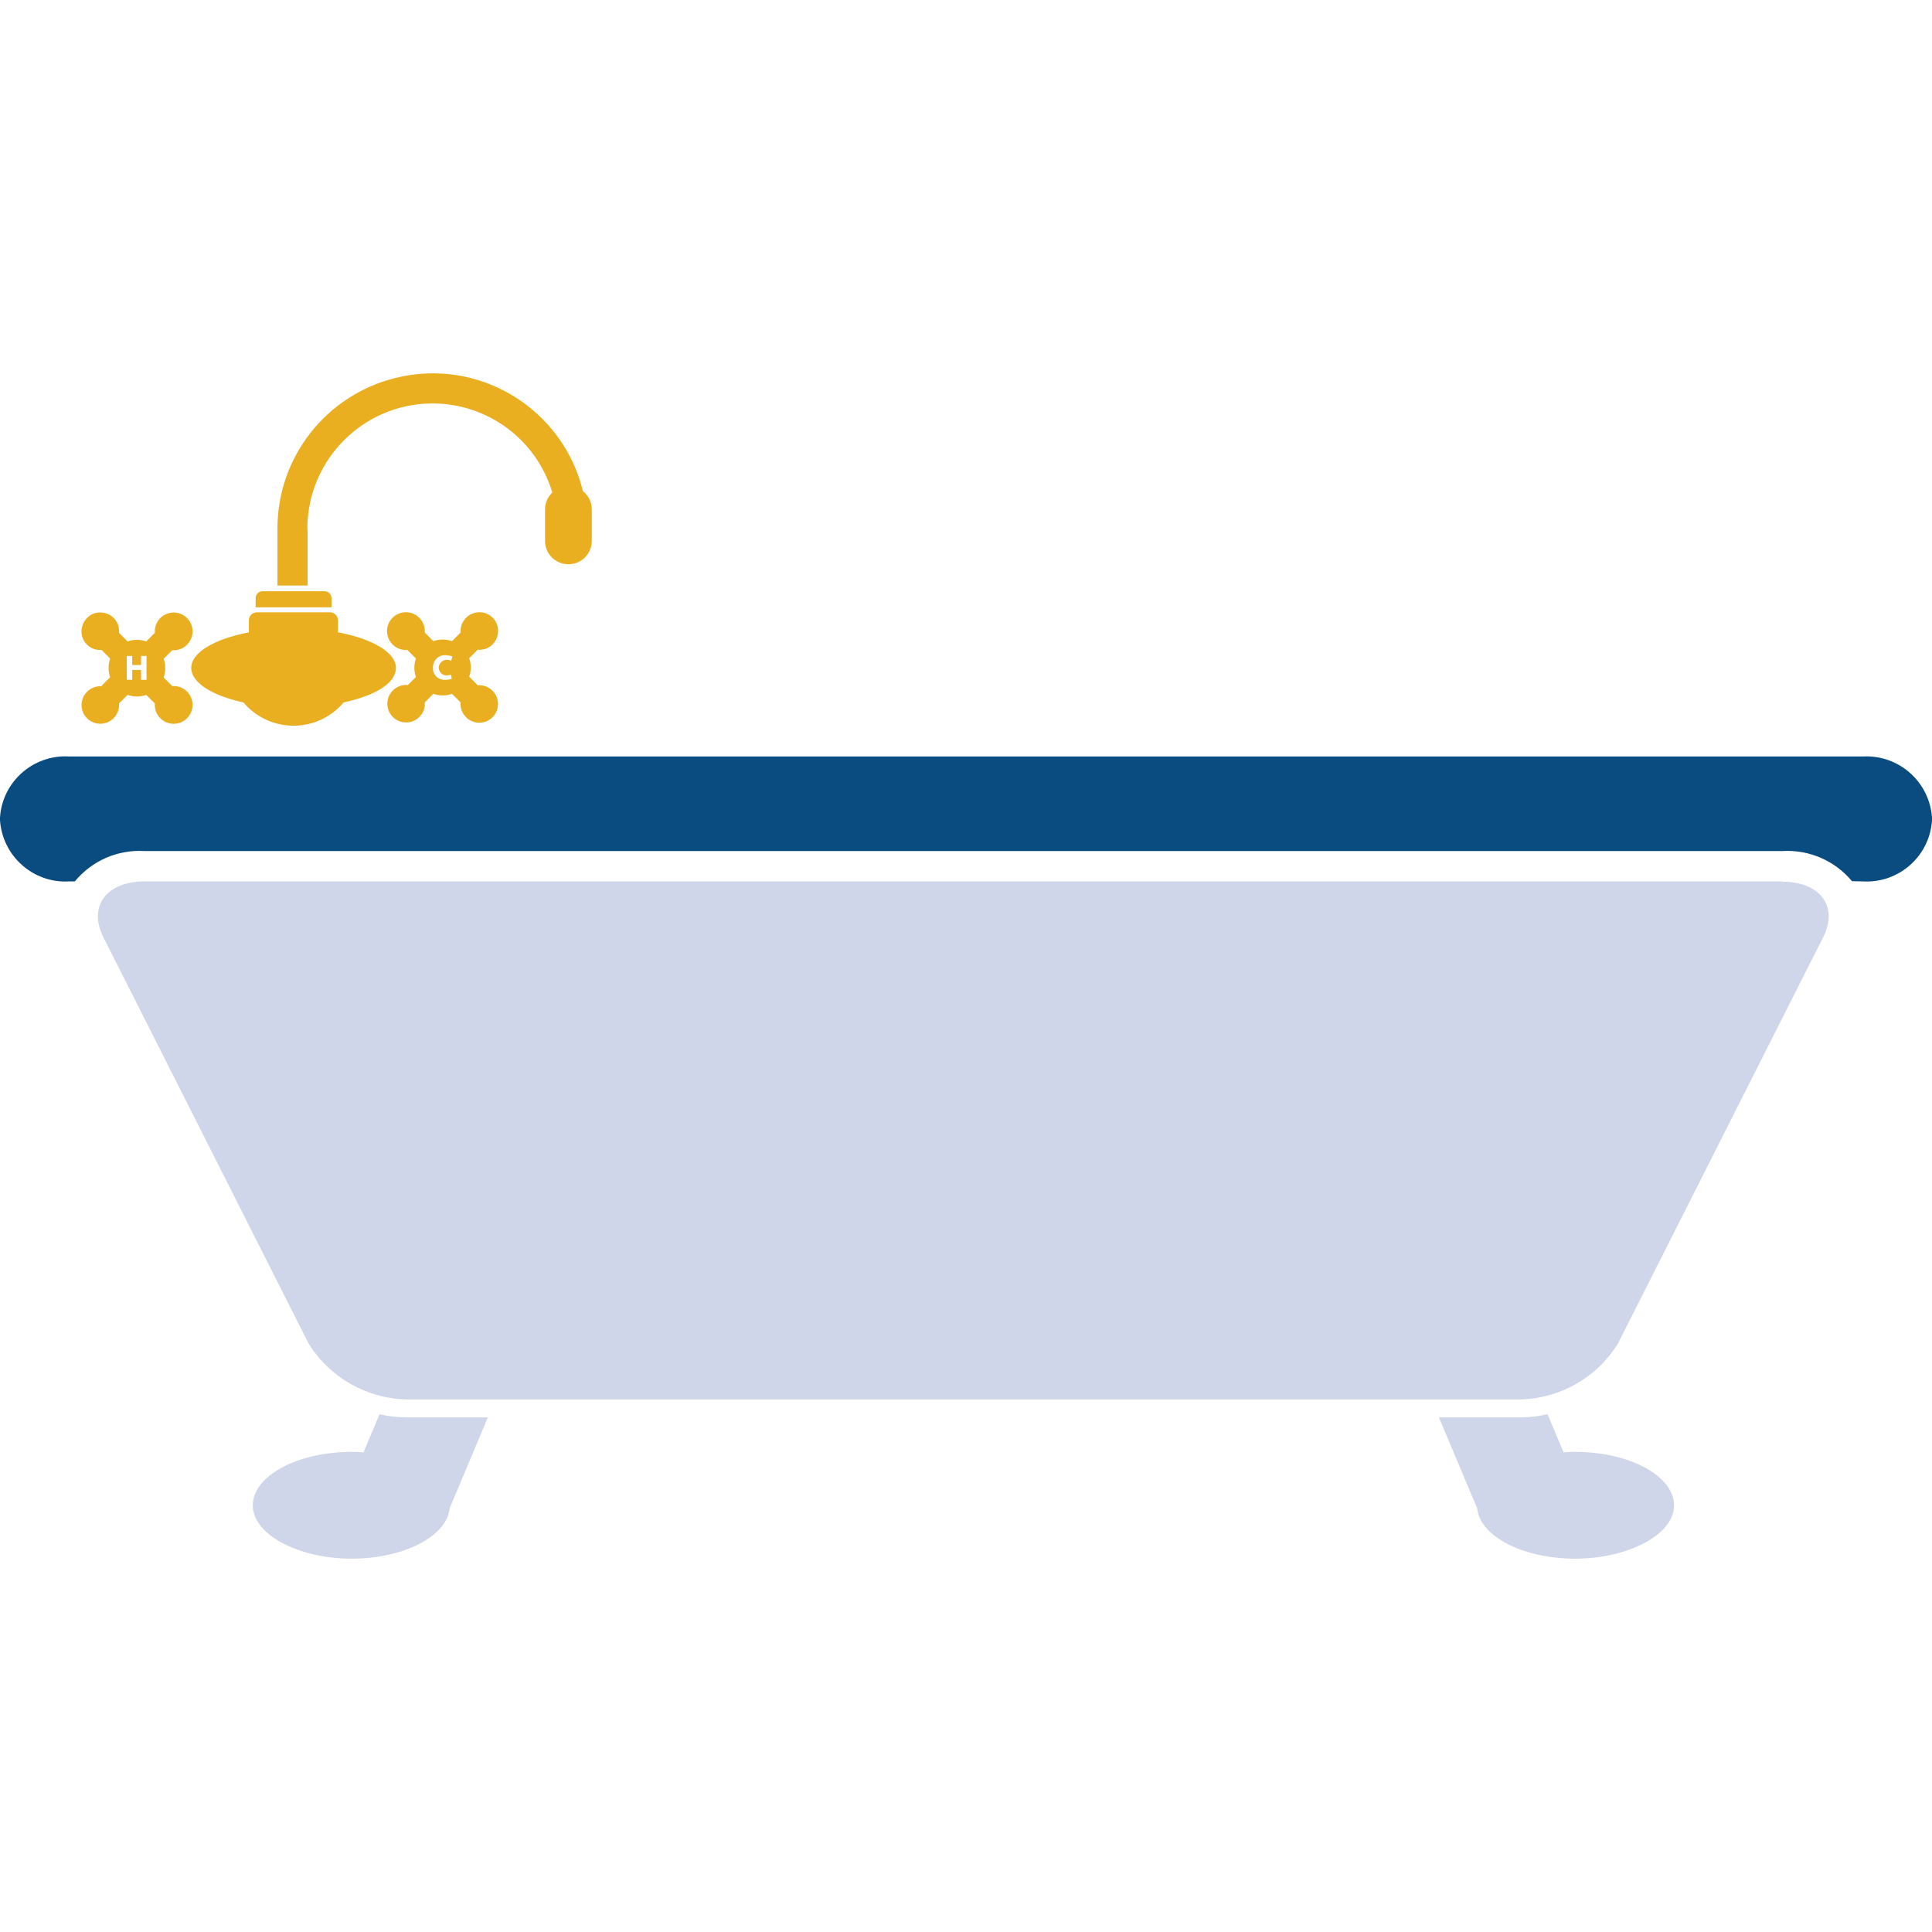 <svg width="64" height="64" viewBox="0 0 64 64" fill="none" xmlns="http://www.w3.org/2000/svg">
<path d="M13.459 46.952H16.161L14.896 49.964C14.802 50.893 13.382 51.633 11.643 51.633C9.905 51.633 8.373 50.842 8.373 49.869C8.373 48.897 9.836 48.096 11.643 48.096C11.781 48.096 11.91 48.096 12.039 48.114L12.573 46.849C12.865 46.917 13.167 46.952 13.468 46.952H13.459ZM52.193 48.096C52.055 48.096 51.926 48.096 51.797 48.114L51.264 46.849C50.971 46.917 50.67 46.952 50.369 46.952H47.666L48.932 49.964C49.026 50.893 50.446 51.633 52.184 51.633C53.923 51.633 55.455 50.842 55.455 49.869C55.455 48.897 53.992 48.096 52.184 48.096H52.193ZM59.043 29.198H4.785C3.528 29.198 2.909 30.024 3.425 31.049L10.223 44.508C10.921 45.627 12.134 46.324 13.451 46.358H50.369C51.685 46.324 52.899 45.635 53.596 44.508L60.394 31.049C60.911 30.033 60.3 29.207 59.043 29.207V29.198Z" fill="url(#paint0_linear_10_2207)"/>
<path d="M61.719 25.059H2.289C1.102 24.99 0.077 25.894 0 27.081V27.176C0.086 28.364 1.102 29.267 2.289 29.198H2.478C3.046 28.51 3.898 28.14 4.785 28.192H59.043C59.929 28.14 60.782 28.51 61.349 29.19L61.711 29.198C62.898 29.267 63.923 28.364 64 27.176V27.081C63.914 25.894 62.898 24.999 61.719 25.059Z" fill="#0B4C80"/>
<path d="M8.244 20.946V20.55C8.244 20.403 8.356 20.292 8.502 20.283H10.929C11.076 20.283 11.196 20.403 11.196 20.55V20.946C12.332 21.161 13.115 21.608 13.115 22.125C13.115 22.641 12.418 23.045 11.385 23.269C11.308 23.355 11.23 23.441 11.136 23.519C10.215 24.302 8.847 24.19 8.064 23.269C7.031 23.045 6.334 22.615 6.334 22.125C6.334 21.608 7.126 21.161 8.253 20.946H8.244ZM10.181 17.52C10.181 15.231 12.031 13.373 14.32 13.364C16.153 13.364 17.771 14.56 18.296 16.316C18.141 16.462 18.055 16.669 18.055 16.875V17.916C18.055 18.347 18.399 18.691 18.829 18.691C19.259 18.691 19.604 18.347 19.604 17.916V16.875C19.604 16.643 19.5 16.419 19.311 16.273C18.64 13.519 15.852 11.832 13.098 12.521C10.8 13.089 9.182 15.154 9.191 17.52V19.397H10.189V17.529L10.181 17.52ZM10.981 19.81C10.981 19.689 10.878 19.586 10.757 19.586H8.692C8.571 19.586 8.468 19.689 8.468 19.81V20.119H10.981V19.81ZM3.365 22.718L3.649 22.434C3.614 22.331 3.597 22.228 3.597 22.125C3.597 22.021 3.614 21.918 3.649 21.815L3.365 21.531C3.365 21.531 3.296 21.531 3.27 21.531C2.926 21.505 2.668 21.204 2.702 20.86C2.737 20.515 3.029 20.257 3.374 20.292C3.718 20.317 3.976 20.619 3.942 20.963L4.225 21.247C4.423 21.178 4.639 21.178 4.845 21.247L5.129 20.963C5.129 20.963 5.129 20.903 5.129 20.868C5.155 20.524 5.456 20.266 5.8 20.292C6.145 20.317 6.403 20.619 6.377 20.963C6.351 21.307 6.05 21.565 5.706 21.539L5.422 21.823C5.491 22.021 5.491 22.236 5.422 22.443L5.706 22.727C5.706 22.727 5.775 22.727 5.8 22.727C6.145 22.753 6.403 23.054 6.377 23.398C6.351 23.742 6.05 24.001 5.706 23.975C5.361 23.949 5.103 23.648 5.129 23.303L4.845 23.02C4.647 23.088 4.432 23.088 4.225 23.02L3.942 23.303C3.959 23.484 3.89 23.665 3.761 23.794C3.52 24.035 3.124 24.035 2.883 23.794C2.642 23.553 2.642 23.157 2.883 22.916C3.012 22.787 3.193 22.718 3.374 22.736L3.365 22.718ZM4.2 22.52H4.38V22.193H4.673V22.52H4.854V21.729H4.673V22.03H4.38V21.729H4.2V22.52ZM13.494 22.71L13.778 22.426C13.709 22.228 13.709 22.013 13.778 21.815L13.494 21.531C13.494 21.531 13.425 21.531 13.399 21.531C13.055 21.505 12.797 21.204 12.822 20.86C12.848 20.515 13.149 20.257 13.494 20.283C13.838 20.309 14.096 20.61 14.07 20.954L14.354 21.238C14.458 21.204 14.561 21.186 14.664 21.186C14.767 21.186 14.871 21.204 14.974 21.238L15.258 20.954C15.258 20.954 15.258 20.885 15.258 20.86C15.284 20.515 15.585 20.257 15.929 20.283C16.273 20.309 16.532 20.61 16.497 20.954C16.471 21.298 16.17 21.557 15.826 21.522L15.542 21.806C15.611 22.004 15.611 22.219 15.542 22.417L15.826 22.701C16.007 22.684 16.187 22.753 16.316 22.882C16.557 23.123 16.557 23.519 16.316 23.76C16.075 24.001 15.68 24.001 15.439 23.76C15.309 23.631 15.241 23.45 15.258 23.269L14.974 22.985C14.871 23.02 14.767 23.037 14.664 23.037C14.561 23.037 14.458 23.02 14.354 22.985L14.07 23.269C14.088 23.45 14.019 23.631 13.89 23.751C13.649 23.992 13.253 23.992 13.012 23.751C12.771 23.51 12.771 23.114 13.012 22.873C13.141 22.744 13.322 22.675 13.502 22.692L13.494 22.71ZM14.776 21.703C14.776 21.703 14.742 21.703 14.724 21.703C14.501 21.712 14.329 21.901 14.346 22.125C14.346 22.142 14.346 22.168 14.346 22.185C14.363 22.391 14.552 22.538 14.759 22.52C14.828 22.52 14.896 22.512 14.965 22.486L14.94 22.348C14.888 22.366 14.845 22.374 14.793 22.374C14.647 22.374 14.535 22.254 14.535 22.116C14.535 21.978 14.655 21.858 14.793 21.858C14.845 21.858 14.896 21.866 14.948 21.892L14.982 21.746C14.922 21.72 14.853 21.712 14.785 21.712L14.776 21.703Z" fill="#E9AF21"/>
<defs>
<linearGradient id="paint0_linear_10_2207" x1="3.244" y1="40.411" x2="60.584" y2="40.411" gradientUnits="userSpaceOnUse">
<stop stop-color="#D0D6E9"/>
<stop offset="1" stop-color="#D0D6E9"/>
</linearGradient>
</defs>
</svg>
